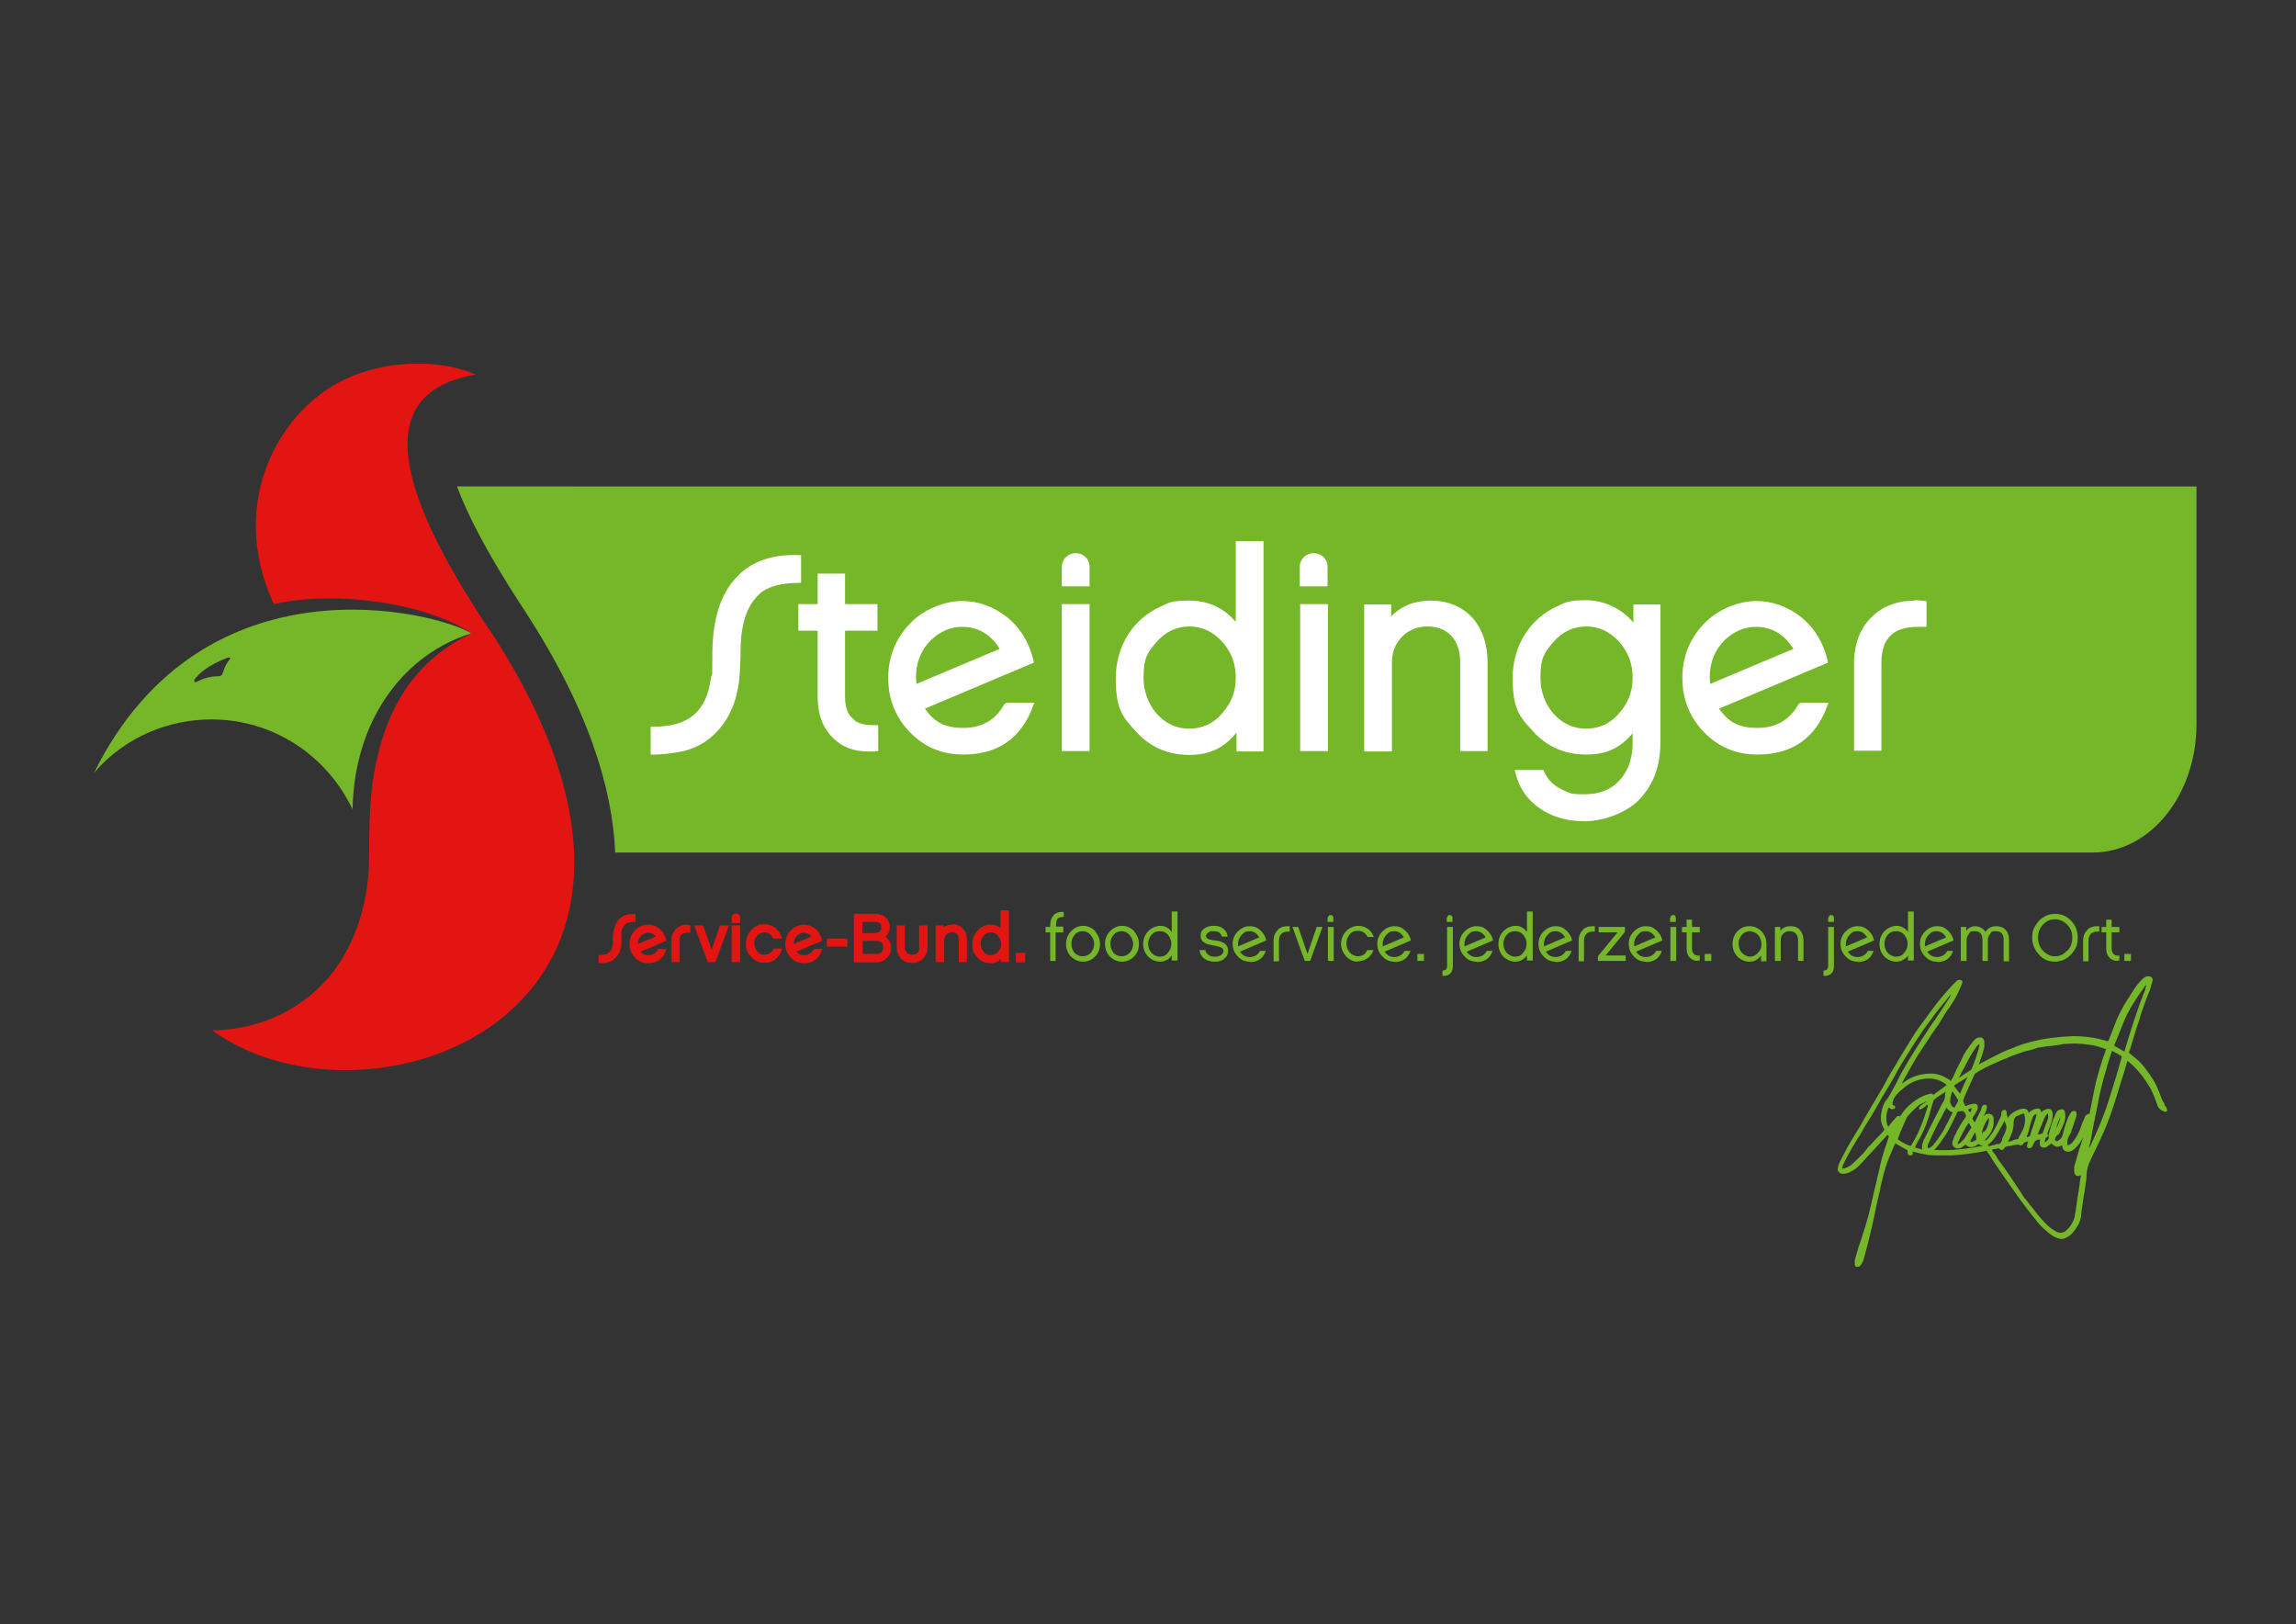 <?xml version="1.0" encoding="UTF-8"?>
<svg id="Ebene_1" data-name="Ebene 1" xmlns="http://www.w3.org/2000/svg" version="1.1" viewBox="0 0 595.3 421">
  <rect x="0" y="0" width="595.3" height="421" fill="#333333" stroke="none"/>
  <defs>
    <style>
      .cls-1 {
        fill: #76b72a;
      }

      .cls-1, .cls-2, .cls-3 {
        stroke-width: 0px;
      }

      .cls-2 {
        fill: #e31513;
      }

      .cls-3 {
        fill: #fff;
      }
    </style>
  </defs>
  <g>
    <path class="cls-1" d="M118.5,126.1c2.6,7.1,7.7,17.2,17.2,31.7,16.8,25.6,23.1,46.5,23.8,63.2,127.7,0,255.4,0,383.1,0,14.9,0,26.9-14.9,26.9-33.3,0-20.5,0-41,0-61.6H118.5Z"/>
    <g>
      <g>
        <path class="cls-2" d="M126.8,163.2c-16.7-25.3-36.1-60.7-3.4-66.1-8.3-3.6-20.1-3.9-30.5-.2-19.7,6.9-34.5,32.7-21.9,59.7,16.4-3.7,39.6-.2,51.3,7.6-11.1,5.1-19.6,14.5-23.6,28.7-2.5,9-3,16.1-3,29.2s-4.4,24.6-11.3,32.2c-7.6,8.3-18.3,12.7-29.4,12.8,41.1,29.8,136.9-5,71.9-103.9Z"/>
        <path class="cls-1" d="M24.4,200.3c8.3-9.6,19.8-13.8,30.4-13.8,16.1,0,30,9.4,36.6,23.3.5-24.1,14.1-40.5,30.8-45.6-8.5-5.4-69.3-21.3-97.8,36.1ZM59.7,170.5c0,.1,0,.3-.2.5-.6.7-1.3,1.9-1.7,3.4-.2.6-.6.9-1.1.9-1.2,0-3.4.2-5.6,1.4-.4.2-.5.2-.7,0-.1-.1,0-.3,0-.5,1-1.4,3.5-3.8,8.6-5.7.3-.1.5,0,.5,0Z"/>
      </g>
      <g>
        <g>
          <path class="cls-2" d="M164.8,239v-2.1h-.3c-1.9,0-3.4.5-4.3,1.8-.8,1.1-1.3,2.6-1.3,4.6s0,1,0,1.5c-.3,2-1.3,2.8-3.4,2.8h-.3v2.1h.5c.5,0,1,0,1.7-.2,1.1-.2,2-.9,2.8-1.9.5-.7.8-1.6.9-2.6,0-.4,0-1,0-1.6,0-.7,0-1.2,0-1.6.1-.9.5-1.7,1-2.2.4-.4,1.2-.6,2.3-.6h.3Z"/>
          <path class="cls-2" d="M170.5,246.2c-.5.9-1.3,1.4-2.4,1.4s-1.5-.3-2-.9l6.6-2.8v-.3c-.3-1.2-.9-2.2-1.8-2.9-.9-.7-1.8-1-2.9-1s-2.5.5-3.4,1.5c-.9,1-1.4,2.1-1.4,3.5s.5,2.5,1.4,3.5c.9,1,2.1,1.5,3.5,1.5,2.2,0,3.8-1.1,4.5-3.2l.2-.5h-2.2v.2ZM168,241.8c.8,0,1.5.3,2,1l-4.6,1.9s0,0,0,0c0-.9.3-1.6.8-2.1.5-.5,1.1-.8,1.8-.8Z"/>
          <path class="cls-2" d="M178.1,239.7c-1,0-1.9.3-2.6.9-.9.8-1.4,1.9-1.4,3.2v5.6h2.1v-5.6c0-1.4.6-2,2-2,.1,0,.2,0,.4,0h.4s0-2,0-2h-.3c-.2,0-.4,0-.6,0Z"/>
          <polygon class="cls-2" points="184.5 246.2 182.3 239.9 180 239.9 183.5 249.4 185.5 249.4 189 239.9 186.7 239.9 184.5 246.2"/>
          <rect class="cls-2" x="189.7" y="239.9" width="2.2" height="9.5"/>
          <path class="cls-2" d="M190.8,236.8c-.6,0-1.1.5-1.1,1.1v1.4h2.2v-1.4c0-.6-.5-1.1-1.1-1.1Z"/>
          <path class="cls-2" d="M198.2,241.7c1,0,1.7.5,2.2,1.4v.2h2.4l-.2-.5c-.7-2-2.4-3.2-4.4-3.2s-1.3.1-1.9.4c-1.8.8-2.9,2.6-2.9,4.6s.5,2.5,1.4,3.5c.9,1,2.1,1.5,3.4,1.5,2.1,0,3.8-1.2,4.4-3.2l.2-.5h-2.3v.2c-.6,1-1.3,1.4-2.3,1.4s-.7,0-1-.2c-1-.5-1.6-1.5-1.6-2.7s.2-1.5.7-2c.5-.6,1.1-.9,1.9-.9Z"/>
          <path class="cls-2" d="M210.9,246.2c-.5.9-1.3,1.4-2.4,1.4s-1.5-.3-2-.9l6.6-2.8v-.3c-.3-1.2-.9-2.2-1.8-2.9-.9-.7-1.8-1-2.9-1s-2.5.5-3.4,1.5c-.9,1-1.4,2.1-1.4,3.5s.5,2.5,1.4,3.5c.9,1,2.1,1.5,3.5,1.5,2.2,0,3.8-1.1,4.5-3.2l.2-.5h-2.2v.2ZM208.4,241.8c.8,0,1.5.3,2,1l-4.6,1.9s0,0,0,0c0-.9.3-1.6.8-2.1.5-.5,1.1-.8,1.8-.8Z"/>
          <rect class="cls-2" x="214.4" y="243.3" width="5.3" height="2.1"/>
          <path class="cls-2" d="M229.6,242.8c.7-.6,1.1-1.4,1.1-2.4,0-2.2-1.5-3.5-3.8-3.5h-5.5v12.6h5.5c1.1,0,2.1-.3,2.9-1,.8-.7,1.2-1.6,1.2-2.8s-.5-2.3-1.4-2.8ZM227.1,247.3h-3.4v-3.4h3.4c1.3,0,1.9.5,1.9,1.7s-.7,1.7-1.8,1.7ZM227,241.9h-3.4v-2.9h3.3c1.1,0,1.6.4,1.6,1.4s-.6,1.4-1.5,1.4Z"/>
          <path class="cls-2" d="M238.4,245.6c0,1.2-.7,1.9-1.9,1.9s-1.9-.8-1.9-1.9v-5.7h-2.1v5.7c0,1.1.4,2.1,1.1,2.9.7.8,1.7,1.1,2.9,1.1s1.1,0,1.6-.3c1.5-.6,2.4-2,2.4-3.7v-5.7h-2.2v5.7Z"/>
          <path class="cls-2" d="M246.9,239.7c-.9,0-1.6.2-2.2.7v-.5h-2.1v9.5h2.2v-5.7c0-1.1.8-2,2-2s1.8.7,1.8,2v5.7h2.1v-5.7c0-1.2-.3-2.2-1-2.9-.7-.8-1.6-1.2-2.8-1.2Z"/>
          <path class="cls-2" d="M259.5,240.7c-.7-.7-1.6-1-2.6-1s-1.3.1-1.9.4c-1.8.8-2.9,2.6-2.9,4.6s.4,2.5,1.3,3.5c.9,1,2.1,1.5,3.4,1.5s2-.4,2.7-1.1v.8h2.1v-13.4h-2.2v4.7ZM258.8,242.7c.5.6.8,1.3.8,2s-.3,1.4-.8,2c-.5.6-1.1.9-1.9.9s-.7,0-1-.2c-1-.5-1.6-1.5-1.6-2.7s.2-1.5.7-2.1c.5-.6,1.1-.9,1.9-.9s1.4.3,1.9.9Z"/>
          <rect class="cls-2" x="263.4" y="247" width="2.4" height="2.5"/>
        </g>
        <path class="cls-1" d="M275.7,240.3v1.4h-2v7.4h-1.4v-7.4h-1.2v-1.4h1.2v-.3c0-1,.2-1.9.7-2.5.5-.7,1.3-1.1,2.3-1.1s.3,0,.5,0v1.3c-1.1,0-1.8.3-1.9,1.2,0,.4-.1.7-.1,1v.3h2Z"/>
        <path class="cls-1" d="M283.9,241.4c.8.9,1.3,2,1.3,3.3s-.4,2.4-1.3,3.3c-.9.9-1.9,1.3-3.1,1.3s-2.3-.5-3.2-1.4c-.8-.9-1.2-2-1.2-3.2s.4-2.4,1.3-3.3c.9-.9,1.9-1.4,3.1-1.4s2.3.5,3.2,1.4ZM282.9,246.9c.5-.6.8-1.4.8-2.2s-.3-1.6-.9-2.3c-.6-.7-1.3-1-2.1-1s-1.6.3-2.1,1c-.6.7-.8,1.4-.8,2.3s.3,1.6.8,2.3c.6.6,1.3.9,2.1.9s1.6-.3,2.2-1Z"/>
        <path class="cls-1" d="M294,241.4c.8.9,1.3,2,1.3,3.3s-.4,2.4-1.3,3.3c-.9.9-1.9,1.3-3.1,1.3s-2.3-.5-3.2-1.4c-.8-.9-1.2-2-1.2-3.2s.4-2.4,1.3-3.3c.9-.9,1.9-1.4,3.1-1.4s2.3.5,3.2,1.4ZM293,246.9c.5-.6.8-1.4.8-2.2s-.3-1.6-.9-2.3c-.6-.7-1.3-1-2.1-1s-1.6.3-2.1,1c-.6.7-.8,1.4-.8,2.3s.3,1.6.8,2.3c.6.6,1.3.9,2.1.9s1.6-.3,2.2-1Z"/>
        <path class="cls-1" d="M303.8,249.1v-1.4c-.7,1-1.8,1.6-3,1.6s-2.3-.5-3.2-1.4c-.8-.9-1.2-2-1.2-3.2,0-1.9,1-3.5,2.7-4.3.5-.2,1.1-.4,1.7-.4,1.2,0,2.2.5,3,1.6v-5.3h1.5v12.7h-1.4ZM302.9,242.4c-.6-.7-1.3-1-2.2-1s-1.6.3-2.2,1c-.5.6-.8,1.4-.8,2.3,0,1.3.7,2.5,1.8,3,.4.2.8.3,1.2.3.9,0,1.6-.3,2.1-1,.6-.7.9-1.4.9-2.3s-.3-1.6-.8-2.3Z"/>
        <path class="cls-1" d="M317.4,248.6c-.7.5-1.5.7-2.5.7-2.2,0-3.7-1.2-3.9-3h1.5c.1.5.4,1,.9,1.3.4.3,1,.4,1.6.4s1-.1,1.4-.3c.5-.3.8-.6.8-1.1s-.1-.6-.3-.8c-.2-.1-.4-.2-.8-.4-.3,0-.8-.2-1.4-.3-.7-.1-1.1-.2-1.4-.3-1.3-.3-2-1.1-2-2.2s.3-1.3.8-1.8c.6-.5,1.5-.8,2.6-.8s1.8.2,2.4.7c.7.5,1.1,1.2,1.2,2.1h-1.5c-.2-.9-.9-1.4-2.1-1.4s-.9,0-1.3.3c-.5.2-.7.5-.7,1s.4.7,1.1.9c.3,0,.7.2,1.2.2.5,0,1,.2,1.2.2,1.5.4,2.2,1.2,2.2,2.4s-.4,1.7-1.1,2.2Z"/>
        <path class="cls-1" d="M324.1,249.3c-1.3,0-2.3-.4-3.2-1.4-.9-.9-1.3-2-1.3-3.2s.4-2.3,1.3-3.2c.9-.9,1.9-1.4,3.1-1.4s1.9.3,2.7,1c.8.7,1.4,1.6,1.6,2.7l-6.8,2.9c.6.9,1.4,1.4,2.5,1.4s2.1-.5,2.7-1.6h1.5c-.7,2-2.1,2.9-4.2,2.9ZM321.1,245.3l5.4-2.3c-.6-1-1.4-1.6-2.5-1.6s-1.4.3-2,.9c-.6.6-1,1.4-1,2.4s0,.4,0,.6Z"/>
        <path class="cls-1" d="M331.4,240.9c.6-.5,1.4-.8,2.4-.8s.4,0,.6,0v1.4c-.2,0-.3,0-.4,0-1.6,0-2.4.8-2.4,2.4v5.3h-1.4v-5.2c0-1.3.4-2.3,1.2-3Z"/>
        <path class="cls-1" d="M338.3,249.1l-3.2-8.8h1.5l2.4,7,2.4-7h1.5l-3.2,8.8h-1.6Z"/>
        <path class="cls-1" d="M344.3,237.9c0-.4.3-.7.7-.7s.7.3.7.7v1.1h-1.5v-1.1ZM344.3,249.1v-8.8h1.5v8.8h-1.5Z"/>
        <path class="cls-1" d="M352.1,249.3c-1.2,0-2.3-.5-3.1-1.4-.8-.9-1.3-2-1.3-3.2,0-1.8,1-3.5,2.7-4.3.5-.2,1.1-.4,1.7-.4,1.9,0,3.5,1.1,4.1,2.9h-1.6c-.6-1.1-1.4-1.6-2.5-1.6s-1.6.3-2.2,1c-.5.6-.8,1.4-.8,2.3,0,1.3.7,2.5,1.8,3,.4.2.7.3,1.1.3,1.2,0,2-.5,2.5-1.6h1.6c-.6,1.8-2.2,2.9-4.1,2.9Z"/>
        <path class="cls-1" d="M361.6,249.3c-1.3,0-2.3-.4-3.2-1.4-.9-.9-1.3-2-1.3-3.2s.4-2.3,1.3-3.2c.9-.9,1.9-1.4,3.1-1.4s1.9.3,2.7,1c.8.7,1.4,1.6,1.6,2.7l-6.8,2.9c.6.9,1.4,1.4,2.5,1.4s2.1-.5,2.7-1.6h1.5c-.7,2-2.1,2.9-4.2,2.9ZM358.6,245.3l5.4-2.3c-.6-1-1.4-1.6-2.5-1.6s-1.4.3-2,.9c-.6.6-1,1.4-1,2.4s0,.4,0,.6Z"/>
        <path class="cls-1" d="M367.5,249.1v-1.8h1.7v1.8h-1.7Z"/>
        <path class="cls-1" d="M376.1,252.3c-.5.5-1.1.7-2.1.7v-1.4c.8,0,1.2-.4,1.2-1.2v-10.1h1.5v10.1c0,.8-.2,1.5-.6,1.9ZM375.2,237.9c0-.4.3-.7.7-.7s.7.3.7.7v1.1h-1.5v-1.1Z"/>
        <path class="cls-1" d="M382.9,249.3c-1.3,0-2.3-.4-3.2-1.4-.9-.9-1.3-2-1.3-3.2s.4-2.3,1.3-3.2c.9-.9,1.9-1.4,3.1-1.4s1.9.3,2.7,1c.8.7,1.4,1.6,1.6,2.7l-6.8,2.9c.6.9,1.4,1.4,2.5,1.4s2.1-.5,2.7-1.6h1.5c-.7,2-2.1,2.9-4.2,2.9ZM379.8,245.3l5.4-2.3c-.6-1-1.4-1.6-2.5-1.6s-1.4.3-2,.9c-.6.6-1,1.4-1,2.4s0,.4,0,.6Z"/>
        <path class="cls-1" d="M395.9,249.1v-1.4c-.7,1-1.8,1.6-3,1.6s-2.3-.5-3.2-1.4c-.8-.9-1.2-2-1.2-3.2,0-1.9,1-3.5,2.7-4.3.5-.2,1.1-.4,1.7-.4,1.2,0,2.2.5,3,1.6v-5.3h1.5v12.7h-1.4ZM395,242.4c-.6-.7-1.3-1-2.2-1s-1.6.3-2.2,1c-.5.6-.8,1.4-.8,2.3,0,1.3.7,2.5,1.8,3,.4.2.8.3,1.2.3.9,0,1.6-.3,2.1-1,.6-.7.9-1.4.9-2.3s-.3-1.6-.8-2.3Z"/>
        <path class="cls-1" d="M403.4,249.3c-1.3,0-2.3-.4-3.2-1.4-.9-.9-1.3-2-1.3-3.2s.4-2.3,1.3-3.2c.9-.9,1.9-1.4,3.1-1.4s1.9.3,2.7,1c.8.7,1.4,1.6,1.6,2.7l-6.8,2.9c.6.9,1.4,1.4,2.5,1.4s2.1-.5,2.7-1.6h1.5c-.7,2-2.1,2.9-4.2,2.9ZM400.4,245.3l5.4-2.3c-.6-1-1.4-1.6-2.5-1.6s-1.4.3-2,.9c-.6.6-1,1.4-1,2.4s0,.4,0,.6Z"/>
        <path class="cls-1" d="M410.5,240.9c.6-.5,1.4-.8,2.4-.8s.4,0,.6,0v1.4c-.2,0-.3,0-.4,0-1.6,0-2.4.8-2.4,2.4v5.3h-1.4v-5.2c0-1.3.4-2.3,1.2-3Z"/>
        <path class="cls-1" d="M414.3,249.1v-1.2l5.1-6.2h-4.9v-1.4h6.8v1.3l-5,6.1h5.2v1.4h-7.1Z"/>
        <path class="cls-1" d="M426.8,249.3c-1.3,0-2.3-.4-3.2-1.4-.9-.9-1.3-2-1.3-3.2s.4-2.3,1.3-3.2c.9-.9,1.9-1.4,3.1-1.4s1.9.3,2.7,1c.8.7,1.4,1.6,1.6,2.7l-6.8,2.9c.6.9,1.4,1.4,2.5,1.4s2.1-.5,2.7-1.6h1.5c-.7,2-2.1,2.9-4.2,2.9ZM423.8,245.3l5.4-2.3c-.6-1-1.4-1.6-2.5-1.6s-1.4.3-2,.9c-.6.6-1,1.4-1,2.4s0,.4,0,.6Z"/>
        <path class="cls-1" d="M433.1,237.9c0-.4.3-.7.7-.7s.7.3.7.7v1.1h-1.5v-1.1ZM433.1,249.1v-8.8h1.5v8.8h-1.5Z"/>
        <path class="cls-1" d="M440.3,249.1c-.8,0-1.5-.2-2-.7-.7-.6-1-1.4-1-2.5v-4.2h-1.2v-1.4h1.2v-1.9h1.4v1.9h2v1.4h-2v4.2c0,.7.2,1.2.6,1.5.3.3.8.4,1.4.3v1.3c-.2,0-.3,0-.5,0Z"/>
        <path class="cls-1" d="M442,249.1v-1.8h1.7v1.8h-1.7Z"/>
        <path class="cls-1" d="M456.6,249.1v-1.4c-.8,1.1-1.8,1.6-3,1.6s-2.3-.5-3.2-1.4c-.8-.9-1.2-2-1.2-3.2,0-1.9,1-3.5,2.7-4.3.5-.2,1.1-.3,1.7-.3,1.3,0,2.3.5,3.2,1.4.8.9,1.2,2,1.2,3.3v4.4h-1.4ZM454.8,241.7c-.4-.2-.8-.3-1.1-.3-1.2,0-2.3.8-2.7,2-.2.4-.2.8-.2,1.3,0,1.3.7,2.5,1.8,3,.4.2.7.3,1.1.3.6,0,1.2-.2,1.7-.6.5-.4.8-.8,1.1-1.4.2-.4.2-.8.2-1.3,0-1.3-.7-2.5-1.8-3Z"/>
        <path class="cls-1" d="M466.2,249.1v-5.4c0-1.4-.8-2.3-2.2-2.3s-2.3,1-2.3,2.3v5.4h-1.5v-8.8h1.4v1c.6-.8,1.5-1.2,2.6-1.2s1.9.3,2.5,1c.6.7.9,1.6.9,2.7v5.3h-1.4Z"/>
        <path class="cls-1" d="M474.9,252.3c-.5.5-1.1.7-2.1.7v-1.4c.8,0,1.2-.4,1.2-1.2v-10.1h1.5v10.1c0,.8-.2,1.5-.6,1.9ZM474.1,237.9c0-.4.3-.7.7-.7s.7.3.7.7v1.1h-1.5v-1.1Z"/>
        <path class="cls-1" d="M481.7,249.3c-1.3,0-2.3-.4-3.2-1.4-.9-.9-1.3-2-1.3-3.2s.4-2.3,1.3-3.2c.9-.9,1.9-1.4,3.1-1.4s1.9.3,2.7,1c.8.7,1.4,1.6,1.6,2.7l-6.8,2.9c.6.9,1.4,1.4,2.5,1.4s2.1-.5,2.7-1.6h1.5c-.7,2-2.1,2.9-4.2,2.9ZM478.7,245.3l5.4-2.3c-.6-1-1.4-1.6-2.5-1.6s-1.4.3-2,.9c-.6.6-1,1.4-1,2.4s0,.4,0,.6Z"/>
        <path class="cls-1" d="M494.7,249.1v-1.4c-.7,1-1.8,1.6-3,1.6s-2.3-.5-3.2-1.4c-.8-.9-1.2-2-1.2-3.2,0-1.9,1-3.5,2.7-4.3.5-.2,1.1-.4,1.7-.4,1.2,0,2.2.5,3,1.6v-5.3h1.5v12.7h-1.4ZM493.8,242.4c-.6-.7-1.3-1-2.2-1s-1.6.3-2.2,1c-.5.6-.8,1.4-.8,2.3,0,1.3.7,2.5,1.8,3,.4.2.8.3,1.2.3.9,0,1.6-.3,2.1-1,.6-.7.9-1.4.9-2.3s-.3-1.6-.8-2.3Z"/>
        <path class="cls-1" d="M502.3,249.3c-1.3,0-2.3-.4-3.2-1.4-.9-.9-1.3-2-1.3-3.2s.4-2.3,1.3-3.2c.9-.9,1.9-1.4,3.1-1.4s1.9.3,2.7,1c.8.7,1.4,1.6,1.6,2.7l-6.8,2.9c.6.9,1.4,1.4,2.5,1.4s2.1-.5,2.7-1.6h1.5c-.7,2-2.1,2.9-4.2,2.9ZM499.2,245.3l5.4-2.3c-.6-1-1.4-1.6-2.5-1.6s-1.4.3-2,.9c-.6.6-1,1.4-1,2.4s0,.4,0,.6Z"/>
        <path class="cls-1" d="M519.5,249.1v-5.5c0-1.5-.7-2.2-2-2.2s-1.1.2-1.5.7c-.4.5-.6,1-.6,1.6v5.4h-1.4v-5.5c0-1.5-.7-2.2-2-2.2s-1.1.2-1.5.7c-.4.5-.6,1-.6,1.6v5.4h-1.5v-8.8h1.4v1c.6-.8,1.4-1.2,2.3-1.2s2.2.5,2.7,1.5c.6-1,1.5-1.5,2.8-1.5,2.1,0,3.3,1.4,3.3,3.6v5.5h-1.5Z"/>
        <path class="cls-1" d="M537.1,238.8c1.1,1.2,1.6,2.6,1.6,4.3s-.3,2.4-1,3.4c-.6,1-1.5,1.8-2.6,2.3-.7.3-1.5.5-2.3.5-1.7,0-3.1-.6-4.2-1.9-1.1-1.2-1.7-2.7-1.7-4.3s.3-2.4,1-3.4c.6-1,1.5-1.8,2.6-2.3.7-.3,1.5-.5,2.3-.5,1.7,0,3.1.6,4.2,1.8ZM536.1,246.4c.8-.9,1.2-2,1.2-3.3s-.2-1.8-.7-2.6c-.5-.8-1.2-1.4-2-1.8-.5-.2-1.1-.4-1.8-.4-1.3,0-2.3.5-3.2,1.5-.8.9-1.2,2-1.2,3.3,0,1.9,1,3.6,2.7,4.4.5.3,1.1.4,1.7.4,1.3,0,2.3-.5,3.2-1.5Z"/>
        <path class="cls-1" d="M541.3,240.9c.6-.5,1.4-.8,2.4-.8s.4,0,.6,0v1.4c-.2,0-.3,0-.4,0-1.6,0-2.4.8-2.4,2.4v5.3h-1.4v-5.2c0-1.3.4-2.3,1.2-3Z"/>
        <path class="cls-1" d="M549.1,249.1c-.8,0-1.5-.2-2-.7-.7-.6-1-1.4-1-2.5v-4.2h-1.2v-1.4h1.2v-1.9h1.4v1.9h2v1.4h-2v4.2c0,.7.2,1.2.6,1.5.3.3.8.4,1.4.3v1.3c-.2,0-.3,0-.5,0Z"/>
        <path class="cls-1" d="M550.8,249.1v-1.8h1.7v1.8h-1.7Z"/>
      </g>
    </g>
  </g>
  <path class="cls-1" d="M561.2,286.5c.3.3.7.8.7,1.4,0,.1-.1.3-.3.3,0,0,0,0,0,0,0,0-.2,0-.4,0-.7-.3-1.5-.7-1.8-1.6-.5-1.3-.9-2.6-1.5-3.8-.4-.9-1-1.7-1.5-2.5l-.2-.3c-1.2-1.8-2.7-3.5-4.6-5,0,0,0,0,0,0,0,.1,0,.2-.1.3-.3,1.1-.7,2.3-1,3.4l-.5,1.5c-.3,1-.6,2-.9,3-1.3,4.3-2.6,8.1-4.2,11.4l-.2.5c-.9,1.9-1.8,3.8-2.7,5.7-.6,1.1-.9,2.4-1,3.8,0,1.2-.3,2.4-.4,3.4,0,.6-.2,1.3-.3,1.9-.1.7-.2,1.3-.3,2-.2,1.1-.3,2.2-.4,3.1-.1,1.3-.6,2.5-1.6,3.8-.6.9-1.2,1.5-2,1.9-.8.5-1.6.6-2.4.3-1.1-.3-1.9-1-2.7-1.6l-.2-.2c-1.3-1-2.4-2.3-3.2-3.4l-.5-.6c-1-1.3-2-2.6-3-3.9-1.2-1.7-2.4-3.4-3.6-5.1l-3.1-4.5-.9-1.4c-.3-.5-.6-1-1-1.5l-.3-.5-1.5.3c-2.4.4-4.9.8-7.5.9-1.3,0-2.6,0-3.9,0-.9,0-2.1,0-3.3-.3-.7-.1-1.5-.3-2.2-.5-.3,0-.5-.1-.8-.2,0,0,0,0,0,.1.1.3,0,.5,0,.6,0,.1-.2.3-.5.3-.2,0-.4,0-.5-.1-.1,0-.3-.3-.3-.6,0-.2,0-.4,0-.6h0s-3.2-1.8-3.2-1.8c0,0,0,0,0,0l-.6,1.3c-.2.6-.5,1.2-.7,1.7-.9,2-1.6,4.3-2.2,7-.2.8-.4,1.6-.5,2.4-.2.8-.4,1.6-.6,2.4-.2,1-.4,1.9-.6,2.9-.2,1.1-.5,2.2-.7,3.3-.4,1.6-.8,3.3-1.2,5-.3,1.2-.7,2.6-1.1,4.1-.1.4-.3.8-.6,1.2h0c-.1.3-.4.5-.5.6-.1,0-.3.1-.5.1s-.2,0-.3,0c-.2-.1-.4-.3-.4-.6,0-.4,0-.7,0-1.1.4-1.3.7-2.4,1-3.5l.3-.8c1-3,2-6.1,2.7-9.1.6-2.6,1.2-5.3,1.7-7.3.1-.6.2-1.1.4-1.7.4-1.8.8-3.7,1.4-5.6.4-1.2.8-2.4,1.2-3.6.2-.5.2-.6-.2-.9-.1,0-.2.2-.3.3-.7.8-1.4,1.5-2.1,2.3-.9,1-1.8,2-2.8,3h0c-.8.9-1.6,1.8-2.4,2.6-1,.9-2,1.5-3.1,1.8-.4,0-.9.2-1.4,0-.4-.2-.9-.5-.8-1.3.1-.6.2-1,.4-1.4,1.3-2.7,2.8-5.4,4.5-8.1.6-1,1.2-1.9,1.7-2.9.3-.5.5-.9.8-1.4l1.3-2.2c.9-1.5,1.7-2.9,2.6-4.4.6-1,1.1-1.9,1.6-2.9.6-1.1,1.2-2.1,1.9-3.2,1-1.8,2.1-3.5,3-5,.7-1.1,1.5-2.4,2.3-3.7.4-.6.8-1.1,1.2-1.7l1.5-2c.8-1.2,1.7-2.3,2.5-3.4.7-1,1.6-2,2.6-3.2.6-.7,1.3-1.4,1.9-2.1l.7-.7c.2-.2.4-.4.6-.5.2-.1.6-.2.9,0,.5.2.3.8.2.9-.7,1.8-1.5,3.5-2.5,5-.4.6-.8,1.3-1.3,1.9-.4.6-.8,1.2-1.2,1.9-.2.3-.4.6-.6,1-.3.5-.6,1-1,1.5-.3.4-.6.9-.9,1.3-.3.4-.6.8-.8,1.2-.4.6-.8,1.2-1.2,1.8l-.6.9c-.5.8-1,1.6-1.5,2.3-.9,1.5-1.8,3.1-2.7,4.7-.3.5-.5.9-.8,1.4-.1.3-.3.5-.4.8,0,0,0,.2-.2.3,1.2-.9,2.3-1.6,3.5-2,1.4-.5,2.8-.7,4.2-.7,1.7,0,3.1.6,4.4,1.4.3.1.5.3.7.6,0,0,0,0,0,0h0c.2-.4.3-.7.5-.9.2-.4.4-.8.6-1.3.2-.4.3-.7.5-1.1.2-.3.3-.6.5-1,.3-.5.6-1.1.8-1.6.6-1.4,1.5-2.6,2.4-3.8.1-.2.3-.4.4-.5.1-.2.3-.3.4-.5.3-.3.6-.5.9-.6.5-.1.8-.1,1.1,0,.3.2.5.5.6,1,0,.5,0,1,0,1.5-.3,1.1-.6,2.1-1,3.2l-.4,1.1s0,0,0,.1c.6-.3,1.1-.6,1.7-.9,1.3-.7,2.7-1.4,4.1-2.1.8-.4,1.6-.7,2.4-1,.4-.1.8-.3,1.2-.5,1.1-.4,2.3-.9,3.6-1.2l1.2-.3c1.2-.3,2.4-.5,3.6-.7,2-.3,4.1-.5,6.7-.6,2.9,0,5.9.4,8.7,1.3,0,0,.2,0,.3,0,0-.1.1-.2.2-.4.3-.7.5-1.3.8-2,0,0,0,0,0,0,.7-1.9,1.4-3.8,2.4-5.6.9-1.8,2-3.4,3.1-5.1.6-1,1.5-2.2,2.6-3.2.3-.2.6-.4.9-.5.4-.1.9,0,1.2.2.3.2.4.6.3,1-.2.7-.4,1.4-.6,2.1-.2.7-.5,1.3-.8,2-.3.8-.6,1.6-.9,2.5-.5,1.4-.5,1.3-.9,2.7l-.4,1.3c-.6,1.8-1.2,3.6-1.7,5.4-.1.3-.2.6-.3,1-.1.5-.3,1-.5,1.4,0,.2,0,.2.2.4.9.7,1.7,1.4,2.5,2.1,1,1,1.8,2.1,2.6,3.2l.3.5c1.4,1.9,2.2,4,2.9,6,.2.5.4.8.7,1.2ZM507.6,279.6l.3-.2c1-.6,1.9-1.3,2.9-1.9.2-.1.3-.3.4-.4.8-1.9,1.5-3.9,2-5.9,0-.2,0-.4,0-.6,0,0,0,0,0,0,0,0,0,0,0,0,0,0,0,0,0,0-.3.3-.6.5-.8.8-.5.7-1,1.5-1.5,2.3-.6,1.1-1.2,2.3-1.8,3.4l-.3.5c-.3.6-.6,1.3-1,1.9h0ZM506.7,281.5s0,0,0,.1c.4.6.9,1.1,1.3,1.7l.2.2c.3-.7.6-1.4.9-2.1.3-.7.7-1.5,1-2.2l-.3.2c-.3.2-.6.4-.9.6-.3.2-.6.4-.9.5-.4.3-.8.5-1.2.8,0,0,0,0-.1.1ZM505.6,285.2c0,.4.1.9.4,1.4.1.2.3.4.7.5.1,0,.2,0,.2,0v-.3c.4-.5.6-.9.8-1.4,0,0,0-.2,0-.2l-.3-.5c-.4-.6-.7-1.2-1.2-1.8-.3.8-.6,1.6-.5,2.4ZM489,285.4c1-1.5,1.8-3,2.6-4.5.4-.8.8-1.6,1.2-2.4.7-1.3,1.5-2.6,2.2-3.8.5-.8,1-1.6,1.5-2.4.6-.9,1.1-1.8,1.7-2.7.5-.8,1-1.5,1.5-2.3.2-.4.5-.7.7-1.1.4-.6.8-1.2,1.2-1.7,1.2-1.8,2.4-3.6,3.6-5.5.3-.4.5-.8.7-1.3-.5.5-.9,1-1.3,1.6-.9,1-1.8,2.2-2.7,3.3-.5.6-.9,1.3-1.4,1.9-.3.4-.5.7-.8,1.1-.2.2-.4.5-.5.7-.3.4-.6.7-.8,1.1-.4.6-.8,1.2-1.2,1.8l-.3.4c-1,1.5-1.9,3.1-2.9,4.6-.5.8-1,1.6-1.5,2.5-.4.6-.7,1.2-1,1.8-.3.5-.6,1.1-.9,1.6-.4.7-.8,1.3-1.2,2-.3.5-.6,1-.9,1.5-.4.6-.7,1.2-1.1,1.9-.5.9-1.1,1.9-1.6,2.8-.3.6-.7,1.2-1.1,1.8-.3.4-.5.9-.8,1.3-.2.3-.4.6-.6,1-.2.3-.4.6-.5.9-.3.5-.6,1.1-1,1.6-.6,1-1.2,2-1.8,3-.7,1.2-1.3,2.4-1.9,3.6l-.2.4c-.1.3-.2.6-.3.9,0,0,0,.1,0,.1,0,0,0,0,0,0,0,0,0,0,.1,0,.3,0,.7,0,1-.2.5-.2,1.1-.5,1.5-.9.8-.7,1.6-1.5,2.6-2.5.4-.4.8-.9,1.1-1.3.3-.4.6-.8,1-1.1.9-1,1.9-2.1,3.3-3.5,0-.1.3-.3.3-.4,0,0,0,0,0-.2v-.2c-.8-1.2-1-2.6-.7-4.2.2-1.2.6-2.3,1.3-3.4ZM492,289.4c.2-.2.5-.1.7,0,0,0,0,0,0,0,0-.2.2-.3.3-.5.7-1.1,1.6-2.1,2.9-3.1,1.4-1.1,2.6-1.7,3.9-2.1h.1c.2-.1.5-.2.8-.2.2,0,.4.2.6.3,0,0,0,0,0,0l3.4-2.5c-.2-.3-.4-.4-.7-.6-1.1-.7-2.4-1.1-3.9-1.1-2.2,0-4.3.7-6.2,2.2-.7.6-1.4,1.1-1.9,1.7-.8.8-1.2,1.6-1.3,2.4,0,.5,0,.7.4.7.1,0,.2.2.3.3,0,.1,0,.3-.1.4-.5.3-.8.4-1.3,0-.1-.1-.2-.2-.3-.2-.8,1.4-.8,4.1-.1,5l.6-.8c.4-.5.8-.9,1.2-1.4.2-.3.4-.5.7-.7ZM499.7,286.4c-.2.1-.3.2-.5.4-.4.3-.8.6-1.3.8-.1,0-.2,0-.3,0,0,0-.1-.2,0-.3,0,0,0,0,0-.1,0-.1,0-.3.2-.4.2-.2.5-.4.8-.6l.6-.4c.1,0,.2-.2.3-.3-.5.2-.9.5-1.4.7h-.2c-.8.6-1.5,1.3-2.2,2l-.4.4c-.5.5-.9,1-1.1,1.5-.1.3-.3.6-.4.9-.2.5-.4.9-.6,1.4-.4.8-.7,1.6-1,2.5h0c-.2.5-.1.5.2.7,1.1.7,2,1.2,3,1.5,2.2-3.4,3.5-7.2,4.5-10.5ZM499.2,294.7c1.4-2.8,2.8-5.5,4.2-8.3,0-.2.2-.4.3-.5.3-.5.6-1.1.6-1.7,0-.2,0-.3,0-.5,0,0,0,0,0-.1l.2-.6c-.4.3-.9.6-1.3.8-.5.3-1,.7-1.5,1.1-.3.2-.4.4-.4.5-.2.7-.5,1.5-.7,2.3-.2.6-.3,1.2-.5,1.8-.8,2.5-1.8,4.8-3.1,6.9-.2.3-.3.6-.4.9,0,0,0,.1,0,.2.6.2,1.2.3,1.8.5h0c-.2-.9,0-1.6.3-2.1v-.3c.2-.3.4-.6.5-.8ZM501.3,296.7c.7-.7,1.1-1.4,1.7-2.3.3-.4.5-.8.8-1.2.2-.3.3-.6.5-.9,0-.1.1-.3.2-.4l.2-.4c.5-1,1.1-2.1,1.6-3.1,0,0,0,0,0,0-.6-.3-1.3-.6-1.6-1.3h0c-.2.5-.5.9-.7,1.2,0,.1-.1.3-.2.4,0,.2-.1.3-.2.5-1.2,2.1-2.3,4.3-3.5,7-.2.3-.3.7-.3,1.2,0,.1,0,.2,0,.2,0,0,.1,0,.3,0,.2,0,.3-.1.5-.2.3-.2.6-.5.8-.7ZM514.2,297.2c0-.2-.2-.2-.5-.3-.2,0-.4-.2-.7-.3h-.1c-.2.2-.4.3-.6.4-1,.6-1.9.5-2.7-.3h0c-.2.2-.3.3-.5.4-.3.2-.5.4-.8.5-.5.2-1.1.2-1.6-.2-.5-.4-.6-.9-.5-1.4.2-.6.4-1.1.6-1.6.2-.3.4-.6.5-1,.7-1.2,1.3-2.4,2.2-3.6.3-.4.3-.7,0-1.2q-.4-.8-1.4-.5c0,0-.1,0-.2,0-.2,0-.4.1-.5.4l-.4.9c-.6,1.3-1.3,2.6-2,3.9-.4.8-1,1.6-1.5,2.3l-.4.6c-.5.7-1,1.3-1.6,1.9,4.4.3,8.7-.3,12.7-1.1ZM512.3,294.4c0-.3,0-.6-.3-.8l-.2.4c-.3.6-.6,1.1-.9,1.7,0,.1,0,.2,0,.3,0,0,.1,0,.3,0,.3,0,.6-.2.9-.4h.3c0-.2,0-.2,0-.3v-.2c0-.2-.1-.4,0-.7ZM509.6,292.4c-.5.8-.9,1.6-1.3,2.4-.3.6-.5,1.1-.7,1.5,0,0,0,.2,0,.2,0,0,0,0,.3,0,0,0,.1,0,.3-.2.1,0,.2-.2.3-.3.3-.3.6-.5.8-.8.5-.8,1-1.6,1.5-2.4l.3-.4c0,0,0-.2,0-.2-.2-.4-.4-.7-.6-1.1h0c0,0-.1,0-.2.2-.3.4-.6.8-.8,1.2ZM510.8,288.3c.2-.2.3-.5.4-.8,0,0,0-.1,0-.2-.3,0-.6.2-.9.3.1.3.2.5.4.7ZM514.5,293.4c.8-1,1.2-2.1,1.2-3.6,0,0,0,0,0,0-.2.2-.5.5-.6.7-.5.9-1.1,2-1.2,3.2,0,0,0,0,0,0,0,0,0,0,0,.1,0,0,0,0,0,0,0,0,0,0,0,.1,0,0,0,0,0,0,.1-.1.2-.2.3-.4,0,0,.1-.2.2-.2ZM517.4,296.6c.1,0,.3,0,.4,0,.3,0,.6,0,.8-.2.2-.2.4-.5.5-.9v-.3c.5-.9.8-1.6,1-2.3.3-.8,0-1.5-.4-2.3l-.2.4c-.3.6-.6,1.1-.9,1.6-.9,1.6-1.7,3.1-3.2,4.2l.2.3h.4c.4-.2.9-.3,1.3-.3ZM540.1,294.8c-.1.3-.3.6-.5.9-.5.9-1.2,1.8-2.2,2.5-.6.4-1.3.5-1.9.2-.6-.3-.8-.8-.8-1.5,0,0,0,0,0,0-1.2.5-1.6.7-2.8-.5,0,0-.2.2-.3.2l-.2.2c-.3.2-.6.4-.9.6-.5.2-1,.1-1.3-.1-.3-.3-.4-.7-.3-1.3,0-.2,0-.4.1-.6-.5,0-1.1.1-1.4.5-.2.3-.3.6-.5.9v.2c-.2.2-.6.9-1.2.6-.6-.3-.3-.9-.2-1.2,0-.2.1-.3.2-.5-.7.1-1.1.2-1.4.7-.1.2-.3.3-.5.3-.2,0-.4,0-.5-.1-.2-.2-.4-.1-.8,0,0,0-.2,0-.2,0-.5,0-1,.2-1.4.3-.1,0-.2,0-.4,0-.5.1-.9.2-1.1.6-.1.2-.3.4-.5.4-.2,0-.4,0-.7-.3-.1-.1-.2-.1-.3-.1-.5.1-1.1.2-1.6.3,0,0,0,0,0,.1.1.3.2.5.4.7.4.4.7.9.9,1.3.2.3.3.5.5.8.6.7,1,1.4,1.4,1.9.3.4.6.9.9,1.3.3.4.6.9.9,1.3.3.4.5.8.8,1.2.2.3.4.6.6.9.3.5.7,1,1,1.5l.3.5c0,0,.1.2.2.3.1.2.2.3.3.5.2.3.4.5.6.7.2.3.4.5.6.8.3.4.6.8.9,1.1.5.6.9,1.2,1.4,1.8.6.8,1.4,1.6,2.2,2.5,1,1,1.9,1.6,2.8,2.1.9.4,1.7.4,2.5-.3.8-.7,1.4-1.5,1.8-2.4.2-.4.3-.8.4-1.1.1-.6.2-1.2.3-1.8.1-.9.3-1.9.4-2.8.2-1.3.4-2.5.6-3.8,0-.7.2-1.4.3-2.2,0,0,0-.2,0-.3-.4.3-.8.3-1.1.2-.3-.1-.5-.5-.6-.9,0-.3,0-.7,0-1v-.5c.4-1.2.7-2.3,1-3.5.3-.8.5-1.7.8-2.5.2-.5.3-1,.5-1.5ZM521.8,295.6c.5-.1,1-.3,1.5-.4,0,0,.1,0,.1-.1v-.3c.7-1.1,1.3-2.1,1.5-3.2.2-.8.2-1.7,0-2.6,0-.2-.1-.3-.1-.3,0,0,0,0,0,0s-.1,0-.3,0c-.4.1-.8.3-1.2.5h-.2c-.7.4-1,.9-1,1.7,0,1.4-.3,2.5-.7,3.4-.2.5-.4,1-.7,1.5,0,0,0,.1,0,.2.4-.1.8-.2,1.2-.3ZM525.9,294.6c.3,0,.4,0,.5-.4.2-.7.4-1.4.7-2.1.2-.7.5-1.5.7-2.2.1-.3.2-.7.2-1,0,0,0,0,0-.1-.5.1-.8.4-.9.7-.3.7-.5,1.4-.7,2,0,.3-.2.6-.2.9-.2.8-.4,1.6-.8,2.4.2,0,.4-.1.6-.1ZM529.3,293.9c.2,0,.3-.2.4-.3l.3-.9c.3-.9.7-1.8,1-2.7.1-.3.1-.7,0-1.1v-.3c-.2.2-.4.3-.5.5-.3.4-.5.9-.7,1.4-.3.8-.7,1.6-1,2.4l-.5,1.2c.3,0,.7-.1,1-.2ZM541.8,288.9c0,0,0-.2,0-.3l1.2-6.1c.5-2.5,1.2-4.9,1.9-7.1.2-.8.5-1.6.8-2.3.1-.3.2-.7.3-1,0,0,0-.1,0-.2,0,0,0,0-.2,0-.6-.2-1.2-.4-1.8-.6-1.3-.4-2.8-.5-4.2-.7h-.4c-1.1-.1-2.1-.1-3.3,0-.7,0-1.3,0-1.8.2-.7.1-1.5.2-2.2.3-1,.1-2.1.2-3.1.4-.5,0-1,.2-1.5.4-.5.1-.9.3-1.4.4-1.2.2-2.4.7-3.5,1.1-.3.1-.6.2-.9.3-.5.2-1,.4-1.6.7l-.6.2c-1.1.5-2.3,1-3.4,1.5-.9.4-1.8.9-2.7,1.4-.4.2-.8.5-1.3.8,0,0-.1.2-.2.3-.8,1.9-1.7,3.7-2.5,5.6-.1.3-.3.7-.4,1.1,0,.1,0,.2,0,.2.1.3.3.6.5,1v.2c.1,0,.2,0,.3,0,.3-.2.7-.3,1.1-.4.3,0,.6-.2,1-.2.3,0,.6.1.7.3.2.2.2.5.2.8,0,.3-.2.6-.3.9-.3.5-.6,1-.9,1.4h0c-.2.4-.2.6-.1.7.1.3.3.5.5.8h0s0,0,0,0h0c.4-.9.9-1.8,1.3-2.6.2-.3.4-.8.5-1.3.2-.7.7-.7.9-.7.2,0,.4.2.4.3.1.2.1.4,0,.6,0,.3-.1.6-.2.8-.2.4-.3.7-.5,1.1,0,0,0,0,0,.1h0c.4-.5.9-.7,1.6-.5.6.1.9.6.9,1.2h0c0,.6,0,1.1,0,1.6-.3,1.4-1,2.6-2,3.6-.2.2-.3.3-.2.5.3-.1.6-.4.9-.7.7-.9,1.3-1.8,1.7-2.6.5-.8.8-1.6,1.2-2.4l.2-.4c0-.2.1-.4.2-.6,0,0,0-.2,0-.3,0,0,0,0,0-.2,0-.1,0-.3.2-.5.2-.2.5-.3.7-.3,0,0,.2,0,.3.2,0,0,.2.3.2.6-.1.5.1.8.4,1.3,0-.2.2-.5.4-.7.9-.9,2.1-1.5,3.4-1.7.7,0,1.1.1,1.4.8,0,.1,0,.2.1.3.6-.6,1.2-1,2-1.1.6-.1,1,0,1.2.6,0,.1,0,.2,0,.4.3-.3.6-.6,1.2-.8.6-.2,1-.2,1.3,0,.3.2.5.6.5,1.2,0,1.5-.5,2.9-1,4l-.4,1.1c.1.1.2.3.2.4,0,.3-.2.5-.4.6-.2,0-.3.2-.3.3,0,.2,0,.3-.1.5,0,.1,0,.2-.1.4.4-.1.7-.4,1-.8.2-.2.1-.4.1-.4-.2-.4,0-.7,0-.9,0-.2.2-.5.2-.7l.2-.8c.2-.6.4-1.3.6-1.9.1-.3.2-.6.4-.9.1-.3.3-.7.4-1,.2-.6.6-.9,1.2-1.1.7-.1,1,0,1.2.7,0,.3.1.6.1.9,0,1.5-.7,2.8-1.3,4,0,.1-.1.3-.2.4,0,.3-.3.5-.6.7-.2.1-.3.4-.5.7v.2c-.1,0-.2.2.1.5.3.2.3.2.6,0,.7-.4,1.1-.9,1.2-1.5.5-2,1-3.6,1.6-4.9.2-.4.4-.7.7-1.1.1-.1.4-.2.6-.2s.2,0,.3,0c.3.1.4.5.4.7,0,.2,0,.4,0,.5h0c0,0-1.3,3.9-1.3,3.9,0,.2-.1.4-.2.6,0,.1-.1.2-.2.3-.1.2-.2.4-.3.6-.4.8-.5,1.5-.3,2.2,0,0,0,.1,0,.1,0,0,.1,0,.2,0,.4-.2.7-.4,1-.7.9-1.1,1.5-2.2,2-3.4.3-1,.7-2,1.2-3.1.2-.6.6-.9,1.2-1ZM534.2,289.5c-.5,1-.8,2-1.1,3.1.6-1,.9-2,1.1-3.1ZM550.3,274c-.8-.6-1.7-1.1-2.7-1.6,0,.1-.1.2-.1.3l-.3.9c-.3.9-.6,1.9-.9,2.8v.2c-.5,1.6-1,3.3-1.4,5-.5,2-.9,4.1-1.3,6.2l-.2.9c-.3,1.3-.5,2.7-.8,4-.1.8-.3,1.6-.4,2.3,0,.3-.1.6-.2.8,0,.4-.2.9-.3,1.3,0,.3,0,.5-.1.8,0-.1.1-.3.2-.5l.5-1c.5-1.2,1.1-2.4,1.6-3.6.6-1.3,1.2-2.9,1.8-4.5.7-1.8,1.2-3.6,1.9-5.8.6-1.9,1.2-3.8,1.7-5.6l.4-1.4c.1-.5.3-.9.4-1.4v-.4ZM556.2,256.3c.1-.3.2-.6.3-.9-.3.1-.5.3-.6.6-1.9,2.6-3.8,5.5-5.1,8.5-.7,1.7-1.4,3.5-2.1,5.2l-.5,1.2c0,.2,0,.2,0,.2,0,0,.2.1.3.2.5.3,1,.5,1.4.8l.9.5c1.7-5.6,3.1-10.3,5.5-16.3Z"/>
  <g>
    <path class="cls-3" d="M207.7,151v-7.1h-.5c-7.8-.3-13.6,2.1-17.4,7.1-3.4,4.3-5.1,10.6-5.1,18.6s-.1,4.4-.4,6.3c-1.2,8.7-5.8,12.5-15.1,12.5h-.5v7.2h.5c.2,0,.4,0,.7,0,1.9,0,4.2-.3,6.9-.8,4.5-1,8.1-3.4,11-7.5,2-2.9,3.2-6.3,3.8-10.5.2-1.6.3-4,.4-6.7,0-2.8.1-5.1.4-6.6h0c.6-4.1,2.1-7.4,4.7-9.7,1.9-1.7,5.4-2.7,10.1-2.7h.5Z"/>
    <path class="cls-3" d="M221.5,186.6c-1.6-1.1-2.4-3.1-2.4-6v-17.1h8.4v-6.9h-8.4v-7.9h-7.1v7.9h-5v6.9h5v17.1c0,4.7,1.4,8.4,4.3,11,2.2,2.1,5.1,3.2,8.8,3.2s1.4,0,2.1-.1h.5v-6.7h-.6c-2.6,0-4.4-.3-5.6-1.3Z"/>
    <path class="cls-3" d="M260.5,182.4c-2.4,4.3-5.9,6.3-10.8,6.3s-7.5-1.6-9.9-5l28.2-11.9v-.4c-1.1-4.8-3.5-8.7-7-11.5-3.5-2.7-7.4-4.1-11.6-4.1s-9.9,2-13.6,6c-3.7,3.9-5.5,8.6-5.5,14s1.9,10.2,5.6,14c3.8,3.9,8.3,5.8,13.9,5.8,9,0,15.1-4.3,18.1-12.7l.3-.7h-7.4l-.2.3ZM249.4,162.5c4.2,0,7.4,1.9,9.8,5.7l-21.6,9.1c0-.6-.1-1.2-.1-1.7,0-3.9,1.3-7.1,3.9-9.7,2.5-2.3,5.1-3.4,8.1-3.4Z"/>
    <rect class="cls-3" x="275.3" y="156.6" width="7.2" height="38.1"/>
    <path class="cls-3" d="M278.9,143.4c-2,0-3.6,1.6-3.6,3.5v5.1h7.2v-5.1c0-2-1.6-3.5-3.6-3.5Z"/>
    <path class="cls-3" d="M320.4,161.2c-3.2-3.7-7.2-5.5-12-5.5s-5.3.5-7.6,1.6c-7.1,3.2-11.5,10.3-11.5,18.5s1.8,10.1,5.3,13.9c3.6,4,8.2,6,13.8,6s9.2-2.1,12.2-5.8v4.9h7v-54.5h-7.2v21ZM308.4,188.9c-1.7,0-3.2-.3-4.7-1-4.4-2.1-7.2-6.9-7.2-12.2s1.1-6.6,3.3-9.2c2.3-2.7,5.2-4.1,8.6-4.1s6.2,1.4,8.6,4.1c2.3,2.6,3.4,5.6,3.4,9.2s-1.1,6.4-3.5,9.2c-2.2,2.6-5.1,4-8.6,4Z"/>
    <rect class="cls-3" x="337.1" y="156.6" width="7.2" height="38.1"/>
    <path class="cls-3" d="M340.6,143.4c-2,0-3.6,1.6-3.6,3.5v5.1h7.2v-5.1c0-2-1.6-3.5-3.6-3.5Z"/>
    <path class="cls-3" d="M370.9,155.7c-4.2,0-7.6,1.4-10.2,4.1v-3.1h-7v38.1h7.2v-23.2c0-5.2,3.9-9.2,9.2-9.2s8.5,3.5,8.5,9.3v23h7.1v-22.8c0-4.8-1.3-8.7-3.8-11.6-2.7-3-6.4-4.6-11-4.6Z"/>
    <path class="cls-3" d="M423.5,161.4c-3-3.6-7.6-5.8-12.2-5.8s-5.3.5-7.6,1.6c-7.1,3.2-11.5,10.3-11.5,18.5s1.8,10.1,5.3,13.9c3.6,4,8.2,6,13.8,6s8.9-1.9,12-5.5v2.3c0,3.8-.9,6.8-2.8,9.2-2.3,2.9-5.5,4.3-9.6,4.3s-3.7-.3-5.4-1c-2.4-1-4.2-2.6-5.2-5v-.3h-7.6l.2.7c1,4.1,3.2,7.2,6.7,9.5,3.2,2.1,7,3.1,11.3,3.1s10.6-1.9,14.2-5.7c3.6-3.8,5.4-8.6,5.4-14.7v-35.8h-7v4.8ZM411.3,188.9c-1.7,0-3.2-.3-4.7-1-4.4-2.1-7.2-6.9-7.2-12.2s1.1-6.6,3.3-9.2c2.3-2.7,5.2-4.1,8.6-4.1s6.2,1.4,8.6,4.1c2.3,2.6,3.4,5.6,3.4,9.2s-1.1,6.4-3.5,9.2c-2.2,2.6-5.1,4-8.6,4Z"/>
    <path class="cls-3" d="M466.4,182.4c-2.4,4.3-5.9,6.3-10.8,6.3s-7.5-1.6-9.9-5l28.2-11.9v-.4c-1.1-4.8-3.5-8.7-7-11.5-3.5-2.7-7.4-4.1-11.6-4.1s-9.9,2-13.6,6c-3.7,3.9-5.5,8.6-5.5,14s1.9,10.2,5.6,14c3.8,3.9,8.3,5.8,13.9,5.8,9,0,15.1-4.3,18.1-12.7l.3-.7h-7.4l-.2.3ZM455.2,162.5c4.2,0,7.4,1.9,9.8,5.7l-21.6,9.1c0-.6-.1-1.2-.1-1.7,0-3.9,1.3-7.1,3.9-9.7,2.5-2.3,5.1-3.4,8.1-3.4Z"/>
    <path class="cls-3" d="M496.4,155.7c-4.1,0-7.6,1.2-10.3,3.5-3.6,3-5.4,7.4-5.4,12.9v22.5h7.1v-22.7c0-6.4,3.1-9.4,9.4-9.4s1,0,1.7,0h.6c0,0,0-6.7,0-6.7h-.5c-.8-.1-1.7-.2-2.5-.2Z"/>
  </g>
</svg>